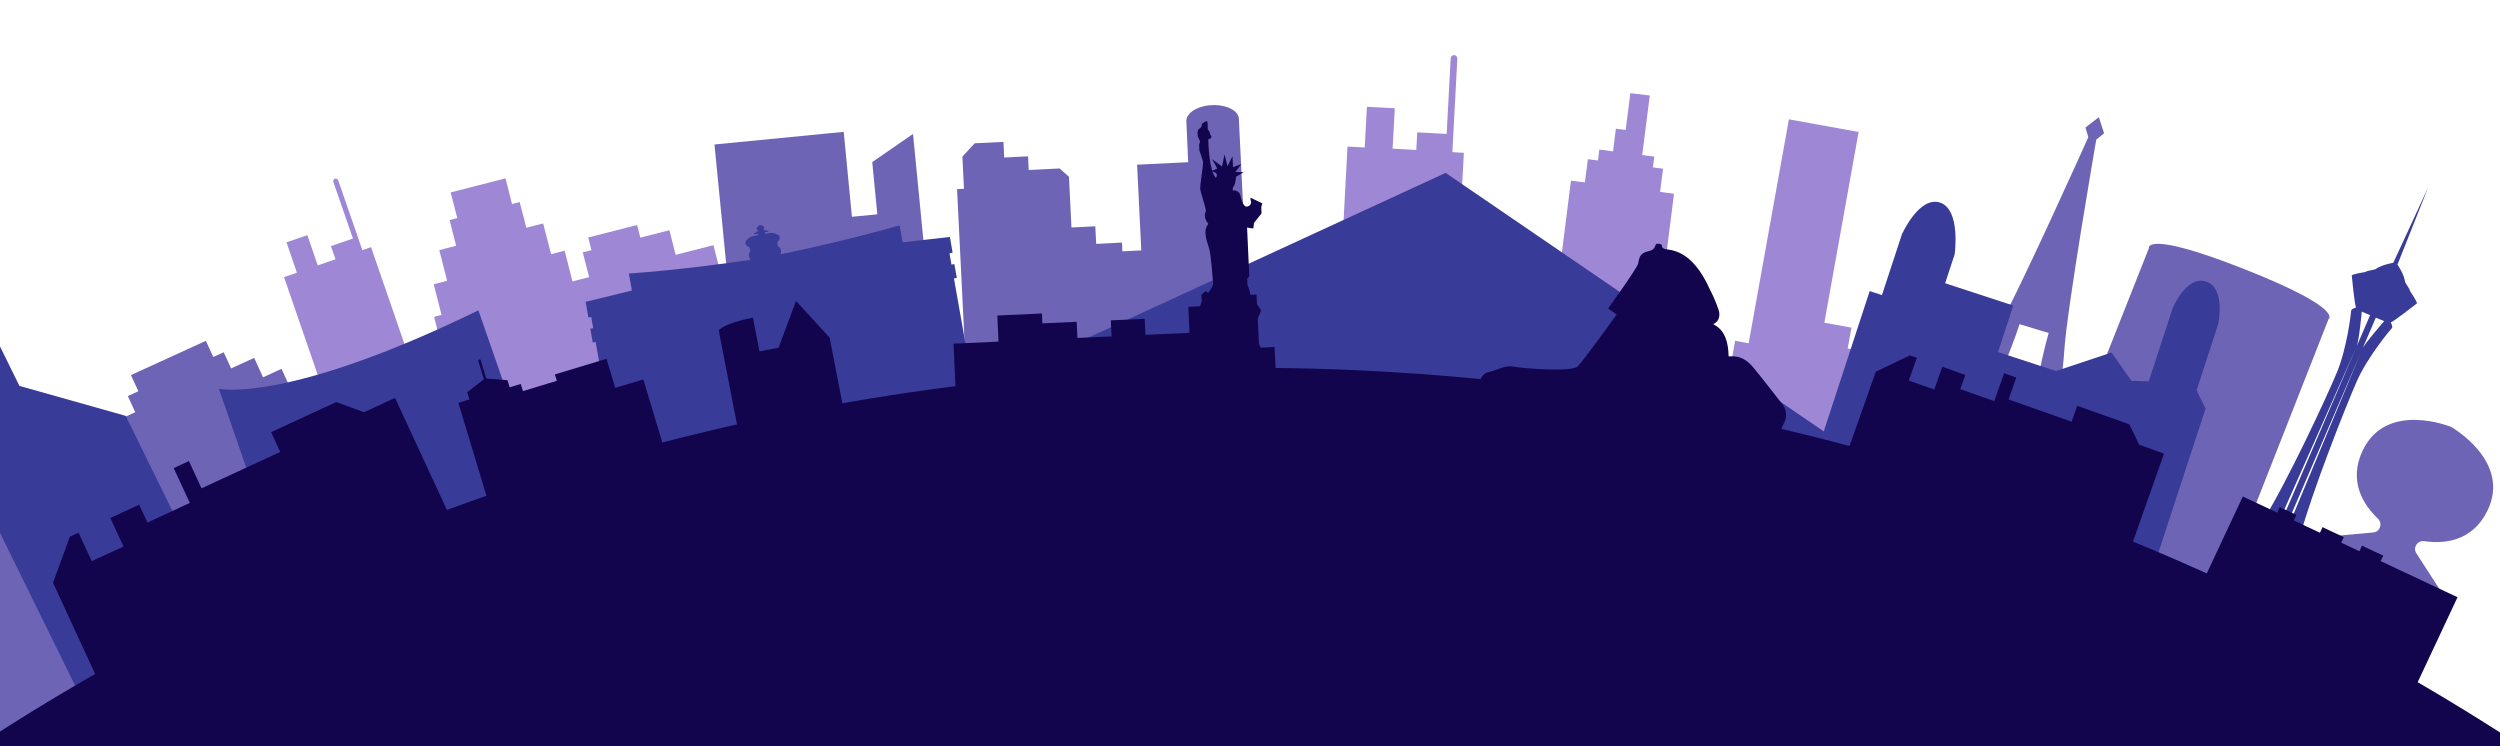 <svg version="1.1" xmlns="http://www.w3.org/2000/svg" xmlns:xlink="http://www.w3.org/1999/xlink" x="0px" y="0px" width="1918.9px" height="572.6px" viewBox="0 0 1918.9 572.6" style="enable-background:new 0 0 1918.9 572.6;" xml:space="preserve"> <g> <defs> <rect id="SVGID_3_" width="1918.9" height="572.6" /> </defs> <clipPath id="SVGID_1_"> <use xlink:href="#SVGID_3_" style="overflow:visible;" /> </clipPath> <g style="clip-path:url(#SVGID_1_);"> <g> <path style="fill:#9E87D4;" d="M278.1,192l-8-23.3l8.6,24.9l-0.6-1.7l-3.5-10.1l-15-43.4c-0.4-1-1.5-1.6-2.5-1.2 c-1,0.4-1.6,1.5-1.2,2.5l15,43.4l-16.9,5.8l3.5,10.1l-13.6,4.7l-8-23.2l-16,5.5l8,23.3l-9.9,3.4l74.9,217.1l66.8-23l-74.9-217.1 L278.1,192z" /> <polygon style="fill:#9E87D4;" points="1274.2,147.3 1276.5,129.5 1268.7,128.5 1269.8,120.2 1260.5,119 1266.3,73.3 1251.4,71.5 1247.8,99.7 1240.3,98.8 1238.1,116.2 1227.6,114.8 1226.5,123.2 1218.8,122.2 1216.5,140 1205.8,138.7 1179.4,347.9 1258.5,357.9 1284.9,148.7" /> <path style="fill:#9E87D4;" d="M1114.8,116.8l1.7-31.2l-1.8,33.3l0.1-2.3l0.7-13.5l3.1-58.1c0.1-1.4-1-2.6-2.4-2.7 c-1.4-0.1-2.6,1-2.7,2.4l-3.1,58.1l-22.6-1.2l-0.7,13.5l-18.2-1l1.7-31l-21.4-1.1l-1.7,31.2l-13.2-0.7l-15.5,290.1l89.3,4.8 l15.5-290.1L1114.8,116.8z" /> <polygon style="fill:#9E87D4;" points="1418.2,267.5 1421.1,251.5 1400.3,247.7 1426.6,101.3 1373.1,91.6 1342.2,263.5 1331.8,261.6 1325.9,294.5 1315.5,292.7 1297,395.8 1307.4,397.7 1317.8,399.5 1328.2,401.4 1371.3,409.1 1389.6,412.4 1392.1,412.9 1418.8,417.7 1444.9,272.3" /> <polygon style="fill:#9E87D4;" points="513.8,176.7 491.5,182.4 489,172.7 451.5,182.3 454,192 447.3,193.7 452.2,212.7 445.2,214.5 439.4,216 433.4,192.4 423,195.1 416.9,171.5 404,174.8 398.9,155.1 393,156.6 388,136.9 345.9,147.7 351,167.4 345.1,168.9 350.1,188.6 337.2,192 343.2,215.5 332.9,218.2 338.9,241.7 333.2,243.2 386.1,449.6 498.1,420.9 600.5,394.6 547.6,188.2 518.6,195.6" /></g> <g><path style="fill:#6E64B5;" d="M1809.6,492.9l12.7-26l46.3,8.9l8.2-16.9l-22.1-34.2c-2.9-4.5,0.9-10.1,6.1-9.3 c14.7,2.1,36.8,0.6,48.5-23.5c18.5-38-27.9-64.2-27.9-64.2s-49.2-20.3-67.7,17.7c-11.7,24.1,0.7,42.4,11.5,52.7 c3.8,3.7,1.7,10.1-3.6,10.6l-40.5,3.7l-8.2,16.9l35.6,31l-12.7,26l-58.6-6.8l-6.3,13l56.9,27.7l56.9,27.7l6.3-13L1809.6,492.9z" /> <path style="fill:#6E64B5;" d="M930.2,80.7c-11.1,0.5-19.9,6.1-19.6,12.4l1.4,31.4l-39.2,1.9l3.2,65.8l-14.5,0.7l-0.3-6.7 l-19.8,1l-0.7-13.5l-18.3,0.9l-1.9-38.9l-7.2-6.4l-23.7,1.2l-0.5-10.5l-18.3,0.9l-0.6-12l-22.1,1.1l-9.4,10.2l1.2,24.7l-5.3,0.3 l11.3,230.2l218.3-10.7L950.9,91.1C950.6,84.8,941.3,80.2,930.2,80.7z" /> <polygon style="fill:#6E64B5;" points="-28.3,398.3 2.1,384.4 -0.7,378.2 50.6,354.8 53.4,360.9 62.5,356.8 68,368.7 77.6,364.3 85.5,360.8 78.7,345.9 92.9,339.4 86.1,324.5 103.8,316.4 98.1,304 106.2,300.3 100.5,287.9 158,261.6 163.7,274 171.7,270.4 177.4,282.8 195.1,274.7 201.9,289.6 216.1,283.1 222.9,298 230.8,294.4 305.2,457.3 152,527.3 12,591.2 -62.4,428.3 -22.8,410.2" /> <polygon style="fill:#6E64B5;" points="669.5,124.4 673.4,164.5 653.9,166.4 647.6,101.2 548.4,110.9 554.8,176 574.2,375.2 725.9,360.3 706.5,161.2 700.8,102.8" /> <path style="fill:#6E64B5;" d="M1584.4,269.9c1.9-31.8,24.6-162.7,24.6-162.7l6-4.9l-4-12.4l-10.3,8l2.2,7.4 c0,0-54.3,121.2-70.5,148.6c-16.2,27.4-34.1,78.8-99.5,110.8l44.2,13.5c0,0,32.7-15.7,39.9-39.2c16.3,5,16.3,5,16.3,5s0,0,16.3,5 c-7.2,23.5,11.2,54.7,11.2,54.7l44.2,13.5C1568.6,354.3,1582.5,301.7,1584.4,269.9z M1542,315.5l-16.3-5c0,0,18.8-43.3,24.4-61.7 c8.2,2.5,11.2,3.4,11.2,3.4s3.1,0.9,11.2,3.4c-5.6,18.4-14.2,64.8-14.2,64.8L1542,315.5z" /> <path style="fill:#6E64B5;" d="M1787.3,244.9c0,0,12.4-7.9-64.6-38.3s-73.3-16.1-73.3-16.1l-87.9,222.2l69.2,27.3l69.2,27.3 L1787.3,244.9z" /></g> <g><path style="fill:#383B97;" d="M168,298.4c0,0,51.5,11.8,199.2-60.2c8,23.1,49.7,143.1,49.7,143.1l-196.4,68.3L168,298.4z" /> <polygon style="fill:#383B97;" points="730.5,307.5 1109.6,132.7 1454.2,368.3" /> <path style="fill:#383B97;" d="M731.2,193.9l-2.1-12l-36.3,4.1c0,0,0,0-2.3-13c-38,10.8-73.8,18.6-91.4,22.2 c0.3-0.9,0.5-1.9,0.3-3.1c-0.5-2.7-2.3-3.1-2.3-3.1s-0.2-1-0.5-2.3s2.3-2.3,1.9-4.4c-0.6-3.4-6.7-3.6-7.3-3.5 c-0.6,0.1-3.9,0.7-3.9,0.7l-0.2-1.2l2.7-0.5l-0.2-0.9l-1.5,0.3l-0.1-0.6c0,0-1.9,0.3-2-0.2s0.7-1,0.6-1.8 c-0.3-1.7-3.3-1.8-3.3-1.8s-2.8,1.1-2.5,2.8c0.1,0.8,1,0.9,1.1,1.5c0.1,0.6-1.8,0.9-1.8,0.9l0.1,0.6l-1.5,0.3l0.2,0.9l2.7-0.5 l0.2,1.2c0,0-3.3,0.6-3.9,0.7c-0.6,0.1-6.3,2.4-5.7,5.8c0.4,2.2,3.1,2.2,3.3,3.5s0.4,2.4,0.4,2.4s-1.5,1-1.1,3.7 c0.2,1.2,0.8,2.1,1.3,2.8c-17.8,2.7-54,7.7-93.4,10.6c2.3,13,2.3,13,2.3,13l-35.5,8.7l2.1,12l2.2-0.4l1.5,8.6l-2.2,0.4l1.9,10.6 l2.2-0.4l17.7,100l137.5-24.4l137.5-24.4l-17.7-100l2.2-0.4l-1.9-10.6l-2.2,0.4l-1.5-8.6L731.2,193.9z" /> <path style="fill:#383B97;" d="M1809.1,292.4c8.4-18.9,25.8-39.5,27-40.8c0.5-1.2-1-4.2-1-4.2c1.7-0.2,18.9-13.6,20.1-14.6 c-0.3-1.7-3.9-7.3-5.4-9.5c-0.1-1.6-3-5.1-3.7-6.7c-0.8-6.3-5.9-13.5-5.9-13.5l23.5-59.1l-26.7,57.7c0,0-8.8,1.4-13.9,5 c-1.6,0.6-6.1,1-7.4,2c-2.6,0.4-9.2,1.7-10.6,2.6c0.1,1.6,2.3,23.3,3.3,24.7c0,0-3.2,0.9-3.7,2.2c-0.1,1.8-3.1,28.6-11,47.7 c-7.9,19.1-37.8,83.2-56.6,113.6c-18.8,30.4-36,59.1-36,59.1l23.1,9.9l23.1,9.9c0,0,9-32.3,18.1-66.8 C1774.7,377.2,1800.7,311.4,1809.1,292.4z M1808.8,266.1l-85.7,199.3l-1.9-0.5c0,0,0,0.1,0,0.1l-11.6-5c0,0,16.7-12.1,20.9-17.4 L1808.8,266.1c1.9-4,4-26.9,4-26.9l6.4,2.7C1819.2,242,1812.8,256.9,1808.8,266.1z M1729.1,468.4 C1729.1,468.4,1729.1,468.3,1729.1,468.4l-1.6-1.1l85.7-199.3c4-9.2,10.4-24.2,10.4-24.2l6.4,2.7c0,0-15.2,17.3-16.8,21.4 l-74.2,178.2c-1,6.8,1.7,27.2,1.7,27.2L1729.1,468.4z" /> <polygon style="fill:#383B97;" points="14.9,296.2 -20.2,224.9 -43.7,320.1 65.4,542 122,514.2 178.6,486.4 96.5,319.2" /> <path style="fill:#383B97;" d="M1651.3,440.7l41.6-127.1l-6.9-14l16.6-50.8c0,0,5.9-27.7-9.3-32.7c-15.2-5-25.7,20.6-25.7,20.6 l-18.3,56l-13.3-0.4l-15.3-21.7l-42.6,14.2l-44.5-14.6l11.7-35.7l-52.3-17.1l7.3-22.2c0,0,4.9-34.4-11.2-39.7 c-16.1-5.3-29.3,24.4-29.3,24.4l-15.3,46.6l-9.4-3.1l-43.3,132.3L1651.3,440.7z" /> </g> <polygon style="fill:#12054E;" points="75.6,522.9 40.7,447.3 53.6,412 60.3,408.9 70.4,430.7 94.8,419.5 84.7,397.6 106.8,387.4 113.2,401.1 145.7,386 133.3,359.3 145,353.9 154.7,374.8 215.1,346.9 208.1,331.7 258.1,308.6 279.4,316.4 303.2,305.4 346,397.8" /> <polygon style="fill:#12054E;" points="1418.4,345.8 1439.8,285.3 1465.9,272.8 1471.3,274.6 1465.1,292.1 1484.7,299 1490.8,281.5 1508.5,287.8 1504.6,298.7 1530.7,307.9 1538.3,286.5 1547.6,289.8 1541.7,306.6 1590.1,323.7 1594.4,311.5 1634.4,325.7 1642,341.4 1661,348.2 1634.9,422.2" /> <path style="fill:#12054E;" d="M577.9,243.8c0.7,3.8,0.9,4.6,0.9,4.6l4.1,21.3l14.7-2.8L611,231l25.8,28.2l11.4,58.7l-81,15.7 l-11.3-58.3l-0.1-0.4l-4.1-21.3l0,0C551.6,253.7,555.1,248.2,577.9,243.8z" /> <path style="fill:#12054E;" d="M472.2,297.7l-6.7-22.3l-39.6,12l1.5,4.9l-26,7.9l-1.7-5.5l-8.5,2.6l-1.7-5.5l-0.1,0l-16.2-1.3 l-4.3-14.2c-0.1-0.4-0.6-0.6-1.1-0.4c-0.5,0.2-0.8,0.6-0.7,1l4.3,14.2l-12.8,10l1.7,5.5l-8.5,2.6l1.7,5.5l22.4,74.2l73.9-22.4 l61.1-18.5l-17.1-56.7L472.2,297.7z" /> <g> <path style="fill:#12054E;" d="M926.8,93.3l0.3,6.2c0,0,1.5,0.8,1.8,4c1,0,1.9,3-1.5,3.4c0.1,2.1,0.5,23.7,5.8,29.6 c1.4-1.4,1.7-4.5-3.8-5c0,0,3.2-1.7,4.5-1.7c1.3,0-3.8-7.8-3.8-7.8l7.9,5.8l1.9-9.3l2.3,9.1l3.8-7.7l0.4,8.4l6.4-2.3l-4.6,6 l6.4,0.2l-5.9,3.5c0,0-0.3,6.5-2.4,8.1c0,1.8-0.1,2.4-0.1,2.4s5.5-1,6.2,5.4c1.2,4.2,2.6,7.1,4.5,7c1.9-0.1,4-1.9,3.2-4.4 c-0.9-2.5,0.1-2.3,0.1-2.3l8.7,4.2l-0.8,2.7l0.2,5l-5.8,7.3l-0.5,4.2c0,0-2.6-0.1-4.8-0.7c0.1,1.6,1.7,37.5,1.7,37.5l-1.6,1.7 l0.2,5c0,0,1.9,3.5,2.1,7.5c2.2-0.1,4.9-0.2,4.9-0.2l0.3,7.3l3.2,5l-2.6,6l0.9,19.2l3.6,9.3l0.6,12.9l2.9-0.1l0.3,6.9l-59.3,2.7 l-0.3-6.1l3.1-0.1c0,0-1.2-25.6-1.3-27.6c-0.1-2,0.8-13.5,1.8-16.6c1-3.1,4.8-12.8,4.7-14.3c-0.1-1.5-0.2-4.3-0.2-4.3 s2.8-2.9,3.4-2.8c0.7,0.1,1,1.3,1.6,1.3c0.7,0,4-6.2,4-6.2s-1.6-23.2-3.1-27.9c-1.4-4.8-5.3-13.5-0.6-18.8 c-1.4-1.5-4.1-5.9-1.9-9.8c-0.1-3.3-4.2-14.5-4.4-17.4c-0.1-2.8,2.4-17.9,2.2-20.1c-0.2-2.2-2.8-9-2.8-9l-0.2-4.5l0.8-2.6 l-1.8-3.5c0,0-0.7-4.9,0.7-5.9c1.4-1,2.5-1.6,2.4-4C923.9,93.9,926.3,92.5,926.8,93.3z" /> <polygon style="fill:#12054E;" points="957.4,267.3 955.8,233.5 912.1,235.5 913,255.5 879.2,257 878.6,244.7 852.6,245.9 853.2,258.2 827,259.4 826.4,247 800.1,248.2 799.8,240.6 765.5,242.2 766.4,262.2 731.9,263.8 733.7,303.8 855,298.2 979.5,292.4 978.3,266.3" /> </g> <path style="fill:#12054E;" d="M1132.4,305.9c0,0,1.9-18.7,9.7-20.2c7.8-1.5,12.3-5.6,19.7-4.3c7.4,1.4,44.6,4.3,49.1-0.1 c4.6-4.5,30-39.9,30-39.9l-6.6-4.6c0,0,22.2-30.8,23.1-34.5c0.9-3.7,0.5-7.9,7.9-9.5c7.3-1.6,3.5-6.3,7.9-5.7 c4.4,0.6,0.6,2.6,4.4,3.9c3.9,1.3,20.6-0.8,34.9,31.3c4.3,8.1,6.8,16.1,6.8,16.1s2.4,7.3-4.3,10.4c3.1,1.8,11.5,5.6,11.8,24.7 c4.2,0,10.8-0.9,18.4,7.9c7.5,8.8,20.3,25.8,22.9,28.9c2.6,3.1,4.2,9.5,1.2,14.4c-2.1,4.8-4.6,10.4-4.6,10.4L1132.4,305.9z" /> <polygon style="fill:#12054E;" points="1827.3,430.7 1829.3,426.5 1815.9,420.2 1813,418.8 1811,423.1 1797,416.5 1799,412.3 1785.6,406 1782.7,404.6 1780.7,408.9 1760.6,399.5 1762.6,395.2 1752.1,390.3 1749.8,389.2 1747.9,393.5 1721.5,381.1 1689.8,448.7 1854.6,526 1886.3,458.4" /> <g style="display:none;"> <rect x="1.4" y="433.9" style="display:inline;fill:#6D6E70;" width="1917.5" height="31.4" /> <rect x="1.4" y="438.1" style="display:inline;fill:#231F20;" width="1917.5" height="31.4" /> </g> <path style="fill:#12054E;" d="M-2.1,572.8H1920v-9.9c-277.4-177.6-607.2-280.6-961.1-280.6c-353.9,0-683.7,103-961.1,280.6V572.8 z" /> </g> </g> </svg>